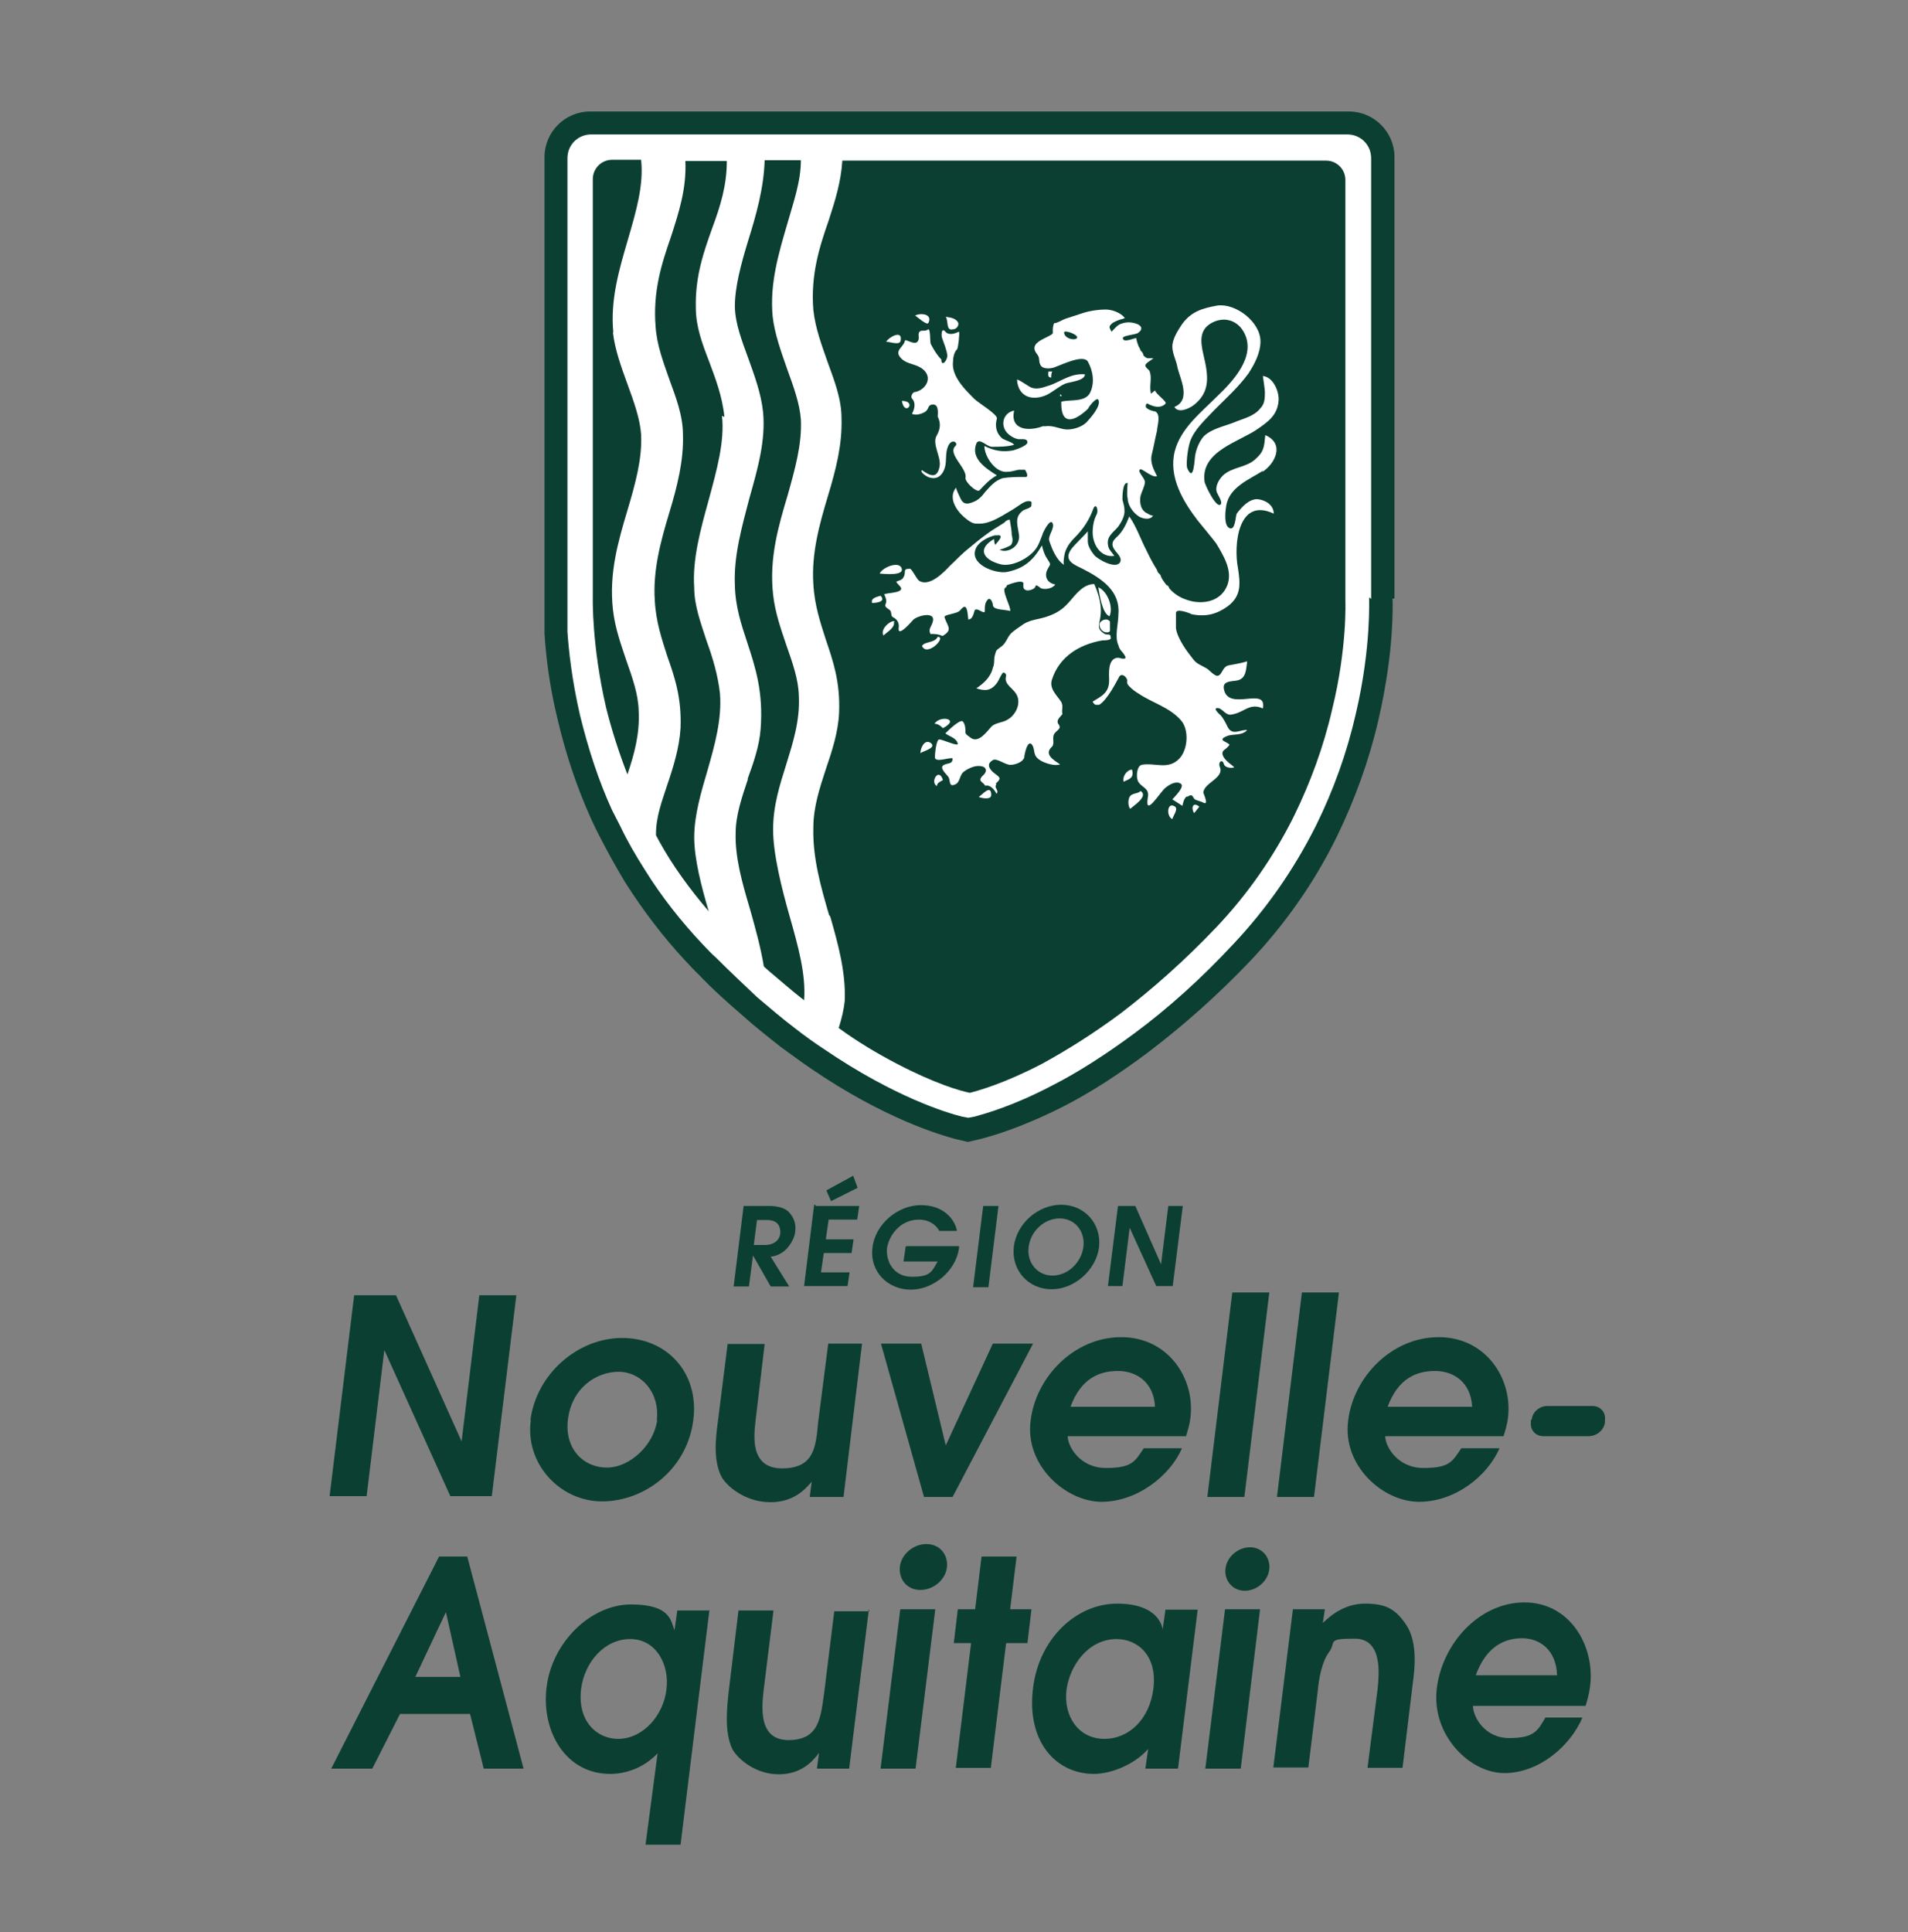 <?xml version="1.0" encoding="UTF-8"?>
<svg id="Layer_1" data-name="Layer 1" xmlns="http://www.w3.org/2000/svg" viewBox="0 0 47.41 48">
  <rect x="0" y="0" width="47.41" height="48" fill="#808080" stroke="none"/>
  <defs>
    <style>
      .cls-1 {
        fill: #0b3f31;
      }

      .cls-2 {
        fill: #fff;
      }
    </style>
  </defs>
  <path class="cls-1" d="M18.75,30.93h.25c.31,0,.39-.2.39-.31s-.03-.31-.33-.31h-.25l-.08.62h.02ZM18.48,29.96h.62c.23,0,.38.05.48.13.1.1.21.26.18.49,0,.13-.1.34-.25.48-.13.11-.25.15-.36.16l.46.74h-.46l-.44-.77h0l-.1.77h-.38l.25-2.02h0v.02Z"/>
  <path class="cls-1" d="M20.54,29.57l.66-.36.11.3-.66.33-.11-.25h0v-.02ZM20.27,29.96h1.08l-.05.34h-.71l-.07.49h.69l-.05.34h-.69l-.07.48h.71l-.05.34h-1.08l.25-2.02h.03v.02Z"/>
  <path class="cls-1" d="M22.52,30.96h1.31v.05c-.08.57-.64,1.03-1.2,1.03s-1.03-.44-.95-1.05c.07-.59.64-1.05,1.2-1.05s.84.34.9.64h-.44c-.07-.13-.23-.28-.51-.28-.46,0-.74.39-.79.71-.03.31.15.71.62.71s.49-.13.64-.38h-.85l.05-.34v-.03h.02Z"/>
  <path class="cls-1" d="M24.43,29.96h.38l-.25,2.02h-.38l.25-2.02Z"/>
  <path class="cls-1" d="M26.15,31.69c.39,0,.72-.33.77-.71.05-.39-.21-.71-.59-.71s-.72.31-.77.71c-.05.38.21.71.59.71M26.37,29.93c.57,0,1,.46.94,1.05-.07.57-.61,1.05-1.18,1.05s-1-.46-.94-1.05c.07-.59.61-1.05,1.18-1.05"/>
  <path class="cls-1" d="M27.78,29.96h.43l.64,1.45h0l.18-1.45h.36l-.25,1.99h-.41l-.66-1.45h0l-.18,1.45h-.36s.25-1.99.25-1.99Z"/>
  <path class="cls-1" d="M8.79,32.18h1.05l1.63,3.63h0l.44-3.63h.92l-.61,4.99h-1.03l-1.64-3.63h0l-.44,3.63h-.92l.61-4.99Z"/>
  <path class="cls-1" d="M16.32,35.28c.08-.69-.39-1.2-.95-1.2s-1.17.41-1.26,1.2c-.08.72.39,1.18.97,1.18s1.17-.57,1.25-1.18M13.18,35.28c.15-1.15,1.18-2.04,2.28-2.04s1.91.85,1.77,2.02c-.15,1.25-1.22,2.04-2.27,2.04s-1.92-.94-1.77-2.02"/>
  <path class="cls-1" d="M21.42,33.38l-.46,3.81h-.84l.05-.38h0c-.18.21-.46.51-1.03.51s-1.03-.34-1.2-.61c-.23-.41-.15-1.02-.11-1.33l.25-1.99h.92l-.23,1.94c-.03.31-.15,1.15.66,1.15s.84-.54.9-1.15l.25-1.95h.9s-.05,0-.05,0Z"/>
  <path class="cls-1" d="M21.9,33.38h.99l.61,2.53h0l1.17-2.53h1l-2,3.81h-.71l-1.07-3.81h.02Z"/>
  <path class="cls-1" d="M28.7,34.95c-.03-.61-.46-.89-.92-.89s-.92.18-1.18.89c0,0,2.1,0,2.1,0ZM26.53,35.68c0,.25.3.79.95.79s.72-.16.94-.49h.95c-.3.69-1.12,1.33-2,1.33s-1.91-.9-1.76-2.02c.13-1.08,1.08-2.07,2.25-2.07s1.84,1.03,1.72,2c-.02.18-.07.33-.11.46h-2.96.02Z"/>
  <path class="cls-1" d="M30.62,32.11h.92l-.62,5.08h-.92l.62-5.08Z"/>
  <path class="cls-1" d="M32.35,32.11h.92l-.62,5.08h-.92l.62-5.08Z"/>
  <path class="cls-1" d="M36.58,34.95c-.03-.61-.46-.89-.92-.89s-.92.18-1.18.89h2.1ZM34.42,35.68c0,.25.3.79.95.79s.72-.16.94-.49h.95c-.3.69-1.1,1.33-2,1.33s-1.91-.9-1.76-2.02c.13-1.08,1.08-2.07,2.25-2.07s1.84,1.03,1.72,2c-.02.18-.07.33-.11.46h-2.96.02Z"/>
  <path class="cls-1" d="M31.54,38.98c-.03.3-.31.54-.61.54s-.51-.25-.48-.54c.03-.3.31-.54.61-.54s.51.25.48.54"/>
  <path class="cls-1" d="M10.32,41.66h1.12l-.36-1.61h0s-.76,1.61-.76,1.61ZM10.9,38.67h.71l1.4,5.27h-.99l-.34-1.36h-1.74l-.69,1.36h-1.02l2.68-5.27Z"/>
  <path class="cls-1" d="M15.36,43.2c.62,0,1.13-.59,1.2-1.23.08-.62-.26-1.25-.9-1.25s-1.13.57-1.22,1.23c-.1.8.38,1.25.92,1.25M17.63,39.98l-.72,5.85h-.87l.3-2.27c-.49.51-1.07.51-1.18.51-1.1,0-1.71-1.05-1.58-2.14.13-1.13,1.1-2.07,2.1-2.07s.99.43,1.08.64h0l.07-.49h.8s0-.03,0-.03Z"/>
  <path class="cls-1" d="M21.59,39.98l-.49,3.96h-.8l.05-.39h0c-.16.21-.44.53-1,.53s-1-.36-1.15-.62c-.21-.43-.13-1.07-.1-1.38l.25-2.07h.87l-.25,2.02c-.03.33-.15,1.2.62,1.2s.8-.56.89-1.18l.25-2.02h.87v-.03h0Z"/>
  <path class="cls-1" d="M24.13,40.82h-.43l.1-.84h.43l.16-1.31h.87l-.16,1.31h.53l-.1.84h-.53l-.38,3.1h-.87l.38-3.1Z"/>
  <path class="cls-1" d="M27.75,40.72c-.72,0-1.17.67-1.25,1.26-.08.67.31,1.22.94,1.22s1.13-.51,1.22-1.25c.1-.82-.39-1.23-.92-1.23M29.26,43.94h-.8l.07-.49c-.31.36-.89.62-1.35.62-.94,0-1.68-.8-1.51-2.14.15-1.22,1.07-2.09,2.09-2.09s1.12.57,1.13.64h0l.07-.49h.8l-.49,3.96h0v-.02Z"/>
  <path class="cls-1" d="M32.12,39.98h.8l-.05.34c.16-.15.51-.48,1.05-.48s.77.15,1.03.54c.28.43.2,1.1.16,1.4l-.26,2.14h-.87l.25-1.95c.03-.33.15-1.26-.57-1.26s-.44.08-.64.34c-.18.25-.25.66-.28.99l-.23,1.87h-.87l.49-3.96v.03h-.02Z"/>
  <path class="cls-1" d="M38.69,41.62c-.02-.64-.44-.92-.87-.92s-.89.2-1.15.92h2.02ZM36.6,42.38c0,.26.28.8.9.8s.71-.18.9-.51h.92c-.3.71-1.08,1.38-1.94,1.38s-1.81-.94-1.68-2.09c.13-1.12,1.05-2.15,2.18-2.15s1.76,1.08,1.63,2.09c-.02.18-.07.34-.11.48h-2.84.03Z"/>
  <path class="cls-1" d="M21.88,43.94h.87l.49-3.96h-.87l-.49,3.96Z"/>
  <path class="cls-1" d="M23.53,38.93c-.03.31-.33.57-.66.57s-.54-.26-.51-.57c.03-.31.33-.57.66-.57s.54.26.51.57"/>
  <path class="cls-1" d="M29.96,43.94h.87l.48-3.96h-.87l-.49,3.96h.02Z"/>
  <path class="cls-1" d="M38.06,35.27c.02-.2.2-.34.39-.34h1.12c.2,0,.33.16.31.34v.07c-.03.2-.21.34-.41.34h-1.12c-.2,0-.33-.16-.31-.34v-.07h.02Z"/>
  <path class="cls-1" d="M34.65,14.87V3.9c0-.62-.51-1.13-1.13-1.13H14.66c-.62,0-1.13.51-1.13,1.13v11.84c.03.49.11,1.26.33,2.15.2.85.48,1.69.84,2.48.07.15.13.28.2.41.2.39.41.77.64,1.15.44.69.94,1.35,1.49,1.94.11.11.21.23.33.34.34.36.71.69,1.07,1,.31.28.64.54.97.8.25.18.49.36.74.53,1.84,1.26,3.24,1.66,3.61,1.76l.3.07.3-.07c.28-.07,1.02-.28,2.05-.8.71-.36,1.41-.82,2.12-1.35.87-.66,1.72-1.41,2.55-2.28.85-.9,1.59-1.94,2.15-3.09.44-.9.8-1.89,1.03-2.89.21-.9.3-1.68.33-2.15s.03-.79.02-.87"/>
  <g>
    <path class="cls-2" d="M20.6,22.73c-.2-.69-.41-1.41-.39-2.17,0-.51.16-.99.31-1.45.15-.44.31-.92.33-1.41.03-.76-.15-1.28-.33-1.81-.13-.41-.28-.84-.31-1.38-.05-.76.15-1.48.36-2.18.2-.66.36-1.28.34-1.94,0-.48-.18-.94-.34-1.38-.15-.43-.31-.85-.36-1.31-.07-.87.15-1.56.38-2.22.16-.49.31-.97.34-1.49h12.02c.26,0,.48.21.48.48v10.45s.05,1.17-.33,2.71c-.21.92-.54,1.81-.94,2.63-.51,1.03-1.17,1.97-1.94,2.78s-1.58,1.53-2.38,2.14c-.66.49-1.31.9-1.95,1.25-.92.48-1.56.66-1.79.72-.25-.05-.87-.23-1.81-.72-.48-.25-.97-.54-1.45-.89.08-.25.13-.48.15-.67.03-.71-.16-1.4-.36-2.1M18.57,19.37c.15-.41.3-.84.33-1.26.07-.92-.13-1.53-.33-2.14-.15-.46-.3-.89-.31-1.45-.03-.72.18-1.45.36-2.14.21-.74.41-1.45.34-2.15-.05-.46-.21-.89-.36-1.31-.16-.44-.33-.87-.34-1.3,0-.49.15-1.05.33-1.64.2-.64.39-1.31.41-2h.9c0,.53-.18,1.03-.34,1.59-.21.72-.44,1.48-.36,2.3.05.43.21.87.36,1.3.16.44.31.85.34,1.25.03.62-.15,1.25-.33,1.89-.23.77-.46,1.56-.36,2.46.05.46.2.87.33,1.26.15.43.3.84.31,1.26.03.62-.15,1.17-.31,1.69-.16.51-.33,1.03-.33,1.63s.21,1.45.41,2.15c.21.74.41,1.45.36,2.09-.3-.23-.59-.49-.89-.74l-.11-.1c-.08-.48-.21-.95-.34-1.41-.2-.67-.38-1.31-.36-1.91,0-.44.16-.9.31-1.35M15.23,8.26h0c.05.43.21.87.36,1.28.16.44.31.85.34,1.25.03.62-.15,1.25-.34,1.89-.23.77-.46,1.56-.36,2.46.05.46.2.87.33,1.26.15.43.3.84.31,1.26.03.57-.11,1.08-.28,1.58-.21-.54-.39-1.1-.53-1.66-.36-1.56-.33-2.73-.33-2.73V4.45c0-.26.21-.48.48-.48h.72c.07.64-.13,1.3-.33,1.99-.21.72-.44,1.48-.36,2.3M17.94,10.33c.07.64-.13,1.35-.33,2.09-.2.72-.41,1.48-.36,2.18,0,.44.16.87.31,1.33.15.41.28.85.33,1.3.05.64-.13,1.28-.31,1.91-.16.54-.33,1.12-.33,1.66s.18,1.23.36,1.84c-.46-.54-.89-1.12-1.23-1.74-.03-.05-.05-.1-.08-.15v-.03c0-.43.15-.82.28-1.22.15-.44.3-.92.33-1.41.03-.76-.15-1.28-.33-1.79-.13-.41-.28-.84-.31-1.38-.05-.76.15-1.48.36-2.18.2-.66.36-1.3.34-1.94,0-.48-.18-.94-.34-1.38-.15-.43-.31-.85-.34-1.31-.07-.87.15-1.56.38-2.22.2-.62.39-1.2.36-1.89h1.03c0,.61-.16,1.12-.36,1.66-.21.59-.43,1.2-.41,1.99,0,.46.16.89.33,1.33.16.43.33.87.38,1.38M34.07,14.88V3.93c0-.33-.26-.59-.59-.59H14.69c-.33,0-.59.26-.59.59v11.76c.03.46.11,1.2.31,2.07.2.82.46,1.63.8,2.37l.2.39c.18.38.39.74.62,1.1.41.66.9,1.28,1.43,1.84.11.11.21.23.33.33.34.34.69.67,1.03.99.31.26.62.53.94.77.23.18.48.36.71.51,1.76,1.2,3.07,1.59,3.43,1.68l.16.03.16-.03c.25-.07.95-.26,1.92-.77.67-.34,1.36-.79,2.05-1.3.84-.62,1.68-1.38,2.46-2.22.82-.87,1.51-1.86,2.05-2.94.43-.87.77-1.81.99-2.78.2-.85.28-1.59.31-2.07s.02-.77.02-.82"/>
    <path class="cls-2" d="M27.58,15.44h0l-.03-.03c-.07-.05-.21,0-.23.1,0,.11.08.2.18.2s.08-.05.08-.1h0v-.15"/>
    <path class="cls-2" d="M27.29,14.59c.03.18.1.66.28.72.1-.23-.05-.62-.28-.72"/>
    <path class="cls-2" d="M23.69,8.18c.07,0,.16-.1.11-.18-.07-.1-.18-.11-.3-.13.07.1,0,.36.18.31"/>
    <path class="cls-2" d="M22.38,8.46c.05-.28-.3-.08-.36.03.1,0,.34.1.36-.03"/>
    <path class="cls-2" d="M23.07,8.02c.11-.23-.21-.25-.33-.18.05.03.3.26.33.18"/>
    <path class="cls-2" d="M22.41,9.96c.07.41.39,0,0,0"/>
    <path class="cls-2" d="M24.33,12.19c.15-.16.26-.28.44-.38-.25-.16-.66-.41-.51-.79.07-.16.25.07.38.08.18,0,.39,0,.56-.05-.05-.07-.21-.1-.3-.16-.15-.13-.18-.31-.13-.49.03-.1-.46-.39-.56-.49-.23-.23-.57-.56-.53-.92,0-.1.03-.25.1-.31.03-.03.07-.41.05-.44-.11.05-.25.1-.34,0-.11-.13-.1.13-.08.16.05.15.11.28.13.43,0,.13-.15.3-.15.1-.11-.11-.18-.23-.26-.38-.03-.05,0-.43-.08-.36-.07.05-.15,0-.2.05-.05.05,0,.15-.03.21-.05.15-.26,0-.33,0-.03.18-.28.25-.11.44s.43.13.61.34c.18.23-.05.48-.26.51-.05,0-.11.11-.07.16.1.1.07.26,0,.38.1.05.25,0,.33-.05.11-.08.05-.18.2-.18s.11.26.11.3c.08.16.07.31-.03.48-.11.2.11.51.08.74-.05.31-.21.28-.44.11-.07.05.15.18.18.18.21.07.34-.07.39-.25s0-.34.08-.53c.1-.21.26-.07.18,0-.21.2.31.56.25.8,0,.1.23.31.31.31"/>
    <path class="cls-2" d="M22.39,14.09c-.1-.15-.49.03-.53.16.05,0,.67.08.53-.16"/>
    <path class="cls-2" d="M22.23,15.46c0-.11-.38.13-.28.33h0c.08-.08.3-.2.26-.34"/>
    <path class="cls-2" d="M23.3,15.82c-.07.16-.33.11-.39.23.13.28.62-.23.39-.23"/>
    <path class="cls-2" d="M21.67,14.98s.38,0,.21-.18c-.08.03-.25.05-.21.18"/>
    <path class="cls-2" d="M25.02,14.54s.38-.16.41-.05c0,.07-.03.16.1.18.05,0,.18-.03.2-.1,0-.08.13.05.15.05.1.03.28,0,.34-.1-.18-.03-.28-.18-.2-.36.08-.16.11-.11,0-.28-.07-.1-.1-.21-.13-.33-.21.36-.43.57-.87.66-.3.05-.97-.2-.76-.61.08-.15.3-.26.46-.3h.05c.23-.03-.03.21-.05.25-.05.23.33.03.39,0,.07-.07.05-.18.03-.26,0-.11-.03-.25-.05-.38-.05,0-.1.03-.13.07-.15.1-.3.18-.43.28-.18.13-.36.28-.54.43-.13.11-.26.25-.38.36-.15.16-.51.54-.77.38-.07-.05-.18-.3-.23-.3-.2,0-.08.08-.16.21-.03.07-.11.08-.18.11.03.08.2.16.08.23-.1.05-.26.05-.38.08.03.08.08.16.03.26-.03.07.1.11.13.16.03.07,0,.13.07.16.1.05.15.15.13.26-.03.26.34-.18.36-.2.11-.11.59-.23.48.07-.03.1-.11.16-.05.28.13,0,.18,0,.3.05.26-.15.13-.23.05-.46-.03-.08.31-.08.39-.18.18-.23.18.07.2.23.1,0,.13-.13.15-.2.03-.16.28.13.26-.03,0-.1,0-.18.07-.26s.13.08.13.13c0,.13.31.11.43.15h0c.03-.1-.25-.56-.1-.59"/>
    <path class="cls-2" d="M23.43,18.09c.44-.23-.07-.33-.21-.11.08,0,.15.05.21.11"/>
    <path class="cls-2" d="M24.63,19.75c0-.28-.23,0-.31.05.07.03.31.08.31-.05"/>
    <path class="cls-2" d="M22.87,18.71c.07-.05.41-.13.26-.25-.16-.11-.26.13-.26.25"/>
    <path class="cls-2" d="M23.28,19.53c0-.08.08-.11.15-.15-.1-.33-.33.05-.15.15"/>
    <path class="cls-2" d="M24.74,19.47c.18-.16.08-.16-.08-.3-.1-.1-.13-.2,0-.28.1-.08.33.13.46.11.11,0,.3-.07.33-.18,0-.05.08-.48.2-.31.08.13,0,.26.2.38.11.07.36.15.49.1-.16-.11-.41-.25-.2-.44.07-.07,0-.21.05-.31.07-.11.2-.13.11-.25-.07-.1.05-.18.1-.25-.03-.11.03-.18-.03-.3-.1-.16-.31-.33-.23-.56.18-.56.67-.87,1.25-.97.03,0,.2,0,.21-.05,0-.16-.08-.05-.18-.13-.31-.21.16-.34-.23-1.22-.26,0-.44.23-.61.43s-.33.3-.57.38c-.2.07-.39.07-.57.18-.11.08-.25.16-.34.26-.08.1-.11.23-.23.31-.13.1-.11.07-.15.21-.03.1,0,.21-.05.31-.05.23-.23.39-.41.51.21.07.36.07.51-.13.05-.07.08-.16.13-.23.03-.07.11,0,.1.05-.07.23.2.3.28.51.08.21-.05.46-.23.57-.15.1-.33.07-.44.21-.1.11-.3.39-.49.25-.03-.03-.13-.08-.13-.13,0-.08,0-.21-.07-.28-.08-.05-.38.25-.43.3.1.08.28.11.31.26,0,.07-.38-.11-.46-.11s-.11.38-.11.44c0,.15.36,0,.44.03,0,.15-.11.11-.21.16-.15.07.08.25.11.31.05.08,0,.25.16.18.13-.05.11-.23.21-.31.08-.07.26-.16.39-.15.16,0,.23.11.1.23-.16.15,0,.16.05.26.13-.03.23.1.28.2h0c.08-.08-.08-.16,0-.23"/>
    <path class="cls-2" d="M28.09,20.09c.07-.07.46-.31.25-.44-.05.07-.2.05-.26.13s-.05.25,0,.31"/>
    <path class="cls-2" d="M29.16,20.02c-.16-.07-.18.26-.03.33.03-.11.18-.28.03-.33"/>
    <path class="cls-2" d="M28.13,19.12c-.13,0-.25.18-.21.3h0c.16-.07.26-.1.21-.3"/>
    <path class="cls-2" d="M29.8,20.04c-.16-.13-.21.03-.13.16.05-.05.08-.1.13-.16"/>
    <path class="cls-2" d="M31.36,11.73c.33-.21.57-.71.08-.92-.03.3-.03.41-.26.61-.23.2-.56.18-.79.39-.1.1-.21.28-.15.43.02.05.13.21.1.28-.1.16-.41-.49-.41-.56-.1-.76.89-.99,1.33-1.31.26-.18.48-.34.51-.69.02-.23-.13-.59-.39-.62,0,0,.05.34.05.39,0,.15,0,.3-.11.41-.16.21-.44.26-.67.36-.26.1-.54.15-.74.34-.11.13-.18.3-.21.46-.02.08-.03.72-.2.33-.03-.07,0-.44.07-.66.11-.31.38-.54.61-.79.3-.3.59-.56.84-.9.15-.23.3-.51.3-.8,0-.48-.61-.95-1.07-.89-.38.07-.66.15-.89.48-.1.15-.23.36-.23.54s.1.34.13.53c.07.28.34.8-.08.97.1.16.34.05.46-.03.46-.34.38-.77.26-1.28-.07-.31-.11-.62.23-.79.3-.15.61-.05.77.23.34.59-.26,1.23-.66,1.61-.41.41-.9.79-1.05,1.36-.16.64.21,1.25.57,1.72.08.1.38.46.46.57.18.3.41.67.28,1.03-.23.61-1.1.51-1.45.08,0-.03-.03-.07-.07-.08h0c-.05-.07-.1-.13-.13-.2,0-.03-.03-.07-.07-.1,0,0-.03-.05-.03-.07-.1-.16-.18-.31-.25-.46-.15-.28-.26-.62-.44-.87-.08.2-.16.38-.33.53-.28.26.21.41.1.61-.11.18-.56-.08-.64-.18s-.15-.21-.16-.33v-.26c-.13.15-.3.3-.41.44-.2.28.05.38.28.49.49.25.94.56.89,1.13,0,.23-.1.56,0,.77.03.13.1.15.16.26.08.13-.15.05-.16.05-.28,0-.23.43-.23.56,0,.31-.18.39-.41.53h0s.03.07.08.08h.08c.2-.11.44-.59.48-.66.05-.13.15-.08.2,0,.05.08-.03.1.07.2s.15.13.23.18c.34.23.77.34,1.05.66.21.23.18.72-.03.95-.28.3-.61.1-.94.16-.13.03-.15.33-.08.43.1.15.28.15.23.39-.08.51.31-.15.44-.25.1-.08.26-.18.38-.1.11.07-.16.33-.21.39.08.05.16.1.25.16.02-.08.03-.16.1-.23h.03c.13-.08.11,0,.18.07.05.03.16.05.21.08.15.08,0-.23,0-.25.02-.25.53-.36.41-.64-.05-.13.07-.2.1-.07.03.1.2.11.26.08-.08-.07-.18-.13-.25-.23s-.05-.16,0-.2h0s.1-.07.13-.13c-.07-.08-.31-.11-.07-.21.16-.07.36,0,.51-.15-.15-.03-.36.15-.48-.07-.05-.1-.1-.21-.18-.3,0,0-.21-.18-.08-.18s.2.2.36.16c.31-.05.44-.3.77-.15.11-.57-.87.1-.97-.49-.03-.18.15-.18.3-.2.26-.03.25-.28.28-.48h0c-.16.05-.31.07-.46.1-.16.03-.16.25-.28.26-.08,0-.21-.15-.26-.18-.13-.08-.25-.11-.34-.23-.16-.2-.39-.51-.43-.77v-.38c0-.13.34,0,.39.03.36.07.62,0,.9-.2.34-.26.31-.56.25-.95-.11-.57,0-1.77.89-1.35,0-.21-.2-.34-.41-.36-.21,0-.39.2-.51.36-.03.05-.03.43-.18.36-.15-.07-.1-.44-.08-.56.08-.46.56-.64.92-.87"/>
    <path class="cls-2" d="M26.32,9.84h.07s-.03-.03-.05-.05v.05"/>
    <path class="cls-2" d="M26.15,9.23h-.1s0,.03,0,0c0,.05-.03.15.07.15,0-.05,0-.1.03-.16"/>
    <path class="cls-2" d="M26.96,9.3c-.33-.03-.56.15-.84.26-.16.05-.33.13-.49.07-.08-.03-.3-.2-.36-.2.03.44.39.54.74.38.16-.08.3-.21.46-.28.15-.05.48-.07.49-.23"/>
    <path class="cls-2" d="M26.75,8.41c-.07.05-.3,0-.31-.15,0-.08.41.07.31.15M28.6,9.78c-.05-.18.03-.38-.03-.54,0-.05-.11-.1-.11-.16s.15-.13.2-.18h-.15s-.08-.03-.1-.08c0-.03-.03-.08-.07-.11,0-.03-.03-.07-.05-.11,0,0-.07-.18-.05-.2-.08,0-.33.13-.34,0,0-.07.31-.08.38-.13.1-.07.11-.15,0-.21-.11-.05-.25-.07-.38-.03-.13.03-.18.11-.28.21h0s-.05-.08-.05-.11c0-.05.05-.08.08-.11.05-.03.1-.05.15-.07s.1-.02.15-.05c-.1-.13-.31-.21-.48-.21s-.38.03-.54.08c-.15.05-.31.1-.46.15-.08.03-.2.11-.28.11,0,0-.03.08-.03.15v.1l-.03.03h0c-.16.11-.59.21-.36.49.08.1.03.16.08.26.05.13.3.1.39.05.15-.05.67-.31.79-.13.13.23.18.54.05.79-.13.23-.51.15-.71.21,0,.13,0,.38.16.43s.41-.16.51-.26c0-.03.23-.33.26-.2.05.15-.2.43-.3.54-.11.11-.31.18-.48.18s-.34-.11-.54-.08h-.07c-.34.13-.82.1-.71-.39-.25.05-.34.31-.21.51.07.1.2.18.31.2h.08c.07,0,.15,0,.15.08s-.28.18-.36.2c-.28.05-.48,0-.71-.11,0,.26.28.69.59.64.08,0,.16-.03.26-.05h.16s.1.15.03.18h-.05c-.18,0-.36,0-.54.03-.2.07-.3.2-.43.34-.11.15-.2.23-.38.28-.1.03-.18,0-.23-.11,0,0-.13-.26-.11-.28-.21.25,0,.57.2.74s.25.16.38.16c.2,0,.39-.1.57-.2.11-.07.23-.13.33-.2.08-.05.21-.16.31-.16s.08.03.08.07,0,.07-.03.08c-.07.05-.15.05-.2.1-.2.16-.11.36-.08.59.05.41-.61.59-.62.1-.43.25-.26.51.13.62.3.1.76-.15.92-.39.07-.1.1-.21.15-.33,0-.03.18-.41.25-.3.07.13-.11.3-.08.44.07.21.18.49.38.61-.05,0,0-.31.03-.36.05-.13.13-.23.23-.33.21-.21.36-.44.46-.72.07-.15.13.05.08.15-.07.13-.1.3-.1.44,0,.31.2.64.54.59-.07-.1-.15-.16-.16-.28-.03-.21.13-.3.25-.44.08-.11.18-.28.16-.43,0-.08-.03-.16-.05-.25,0-.07,0-.44.13-.41h0s-.03.31,0,.38c0,.15.11.33.25.43.08.07.31.13.38,0-.05,0-.1-.03-.13-.05-.18-.07-.21-.28-.18-.44.03-.11.1-.23.11-.34,0-.1-.18-.25-.13-.31.03-.07.3.21.43.16-.08-.16-.18-.34-.13-.54.05-.2.08-.39.13-.59,0-.11.11-.41-.05-.48-.05,0-.2-.05-.23-.11,0-.03,0-.1.05-.08.13.07.31.13.44,0,.05-.05-.23-.23-.26-.33"/>
  </g>
</svg>